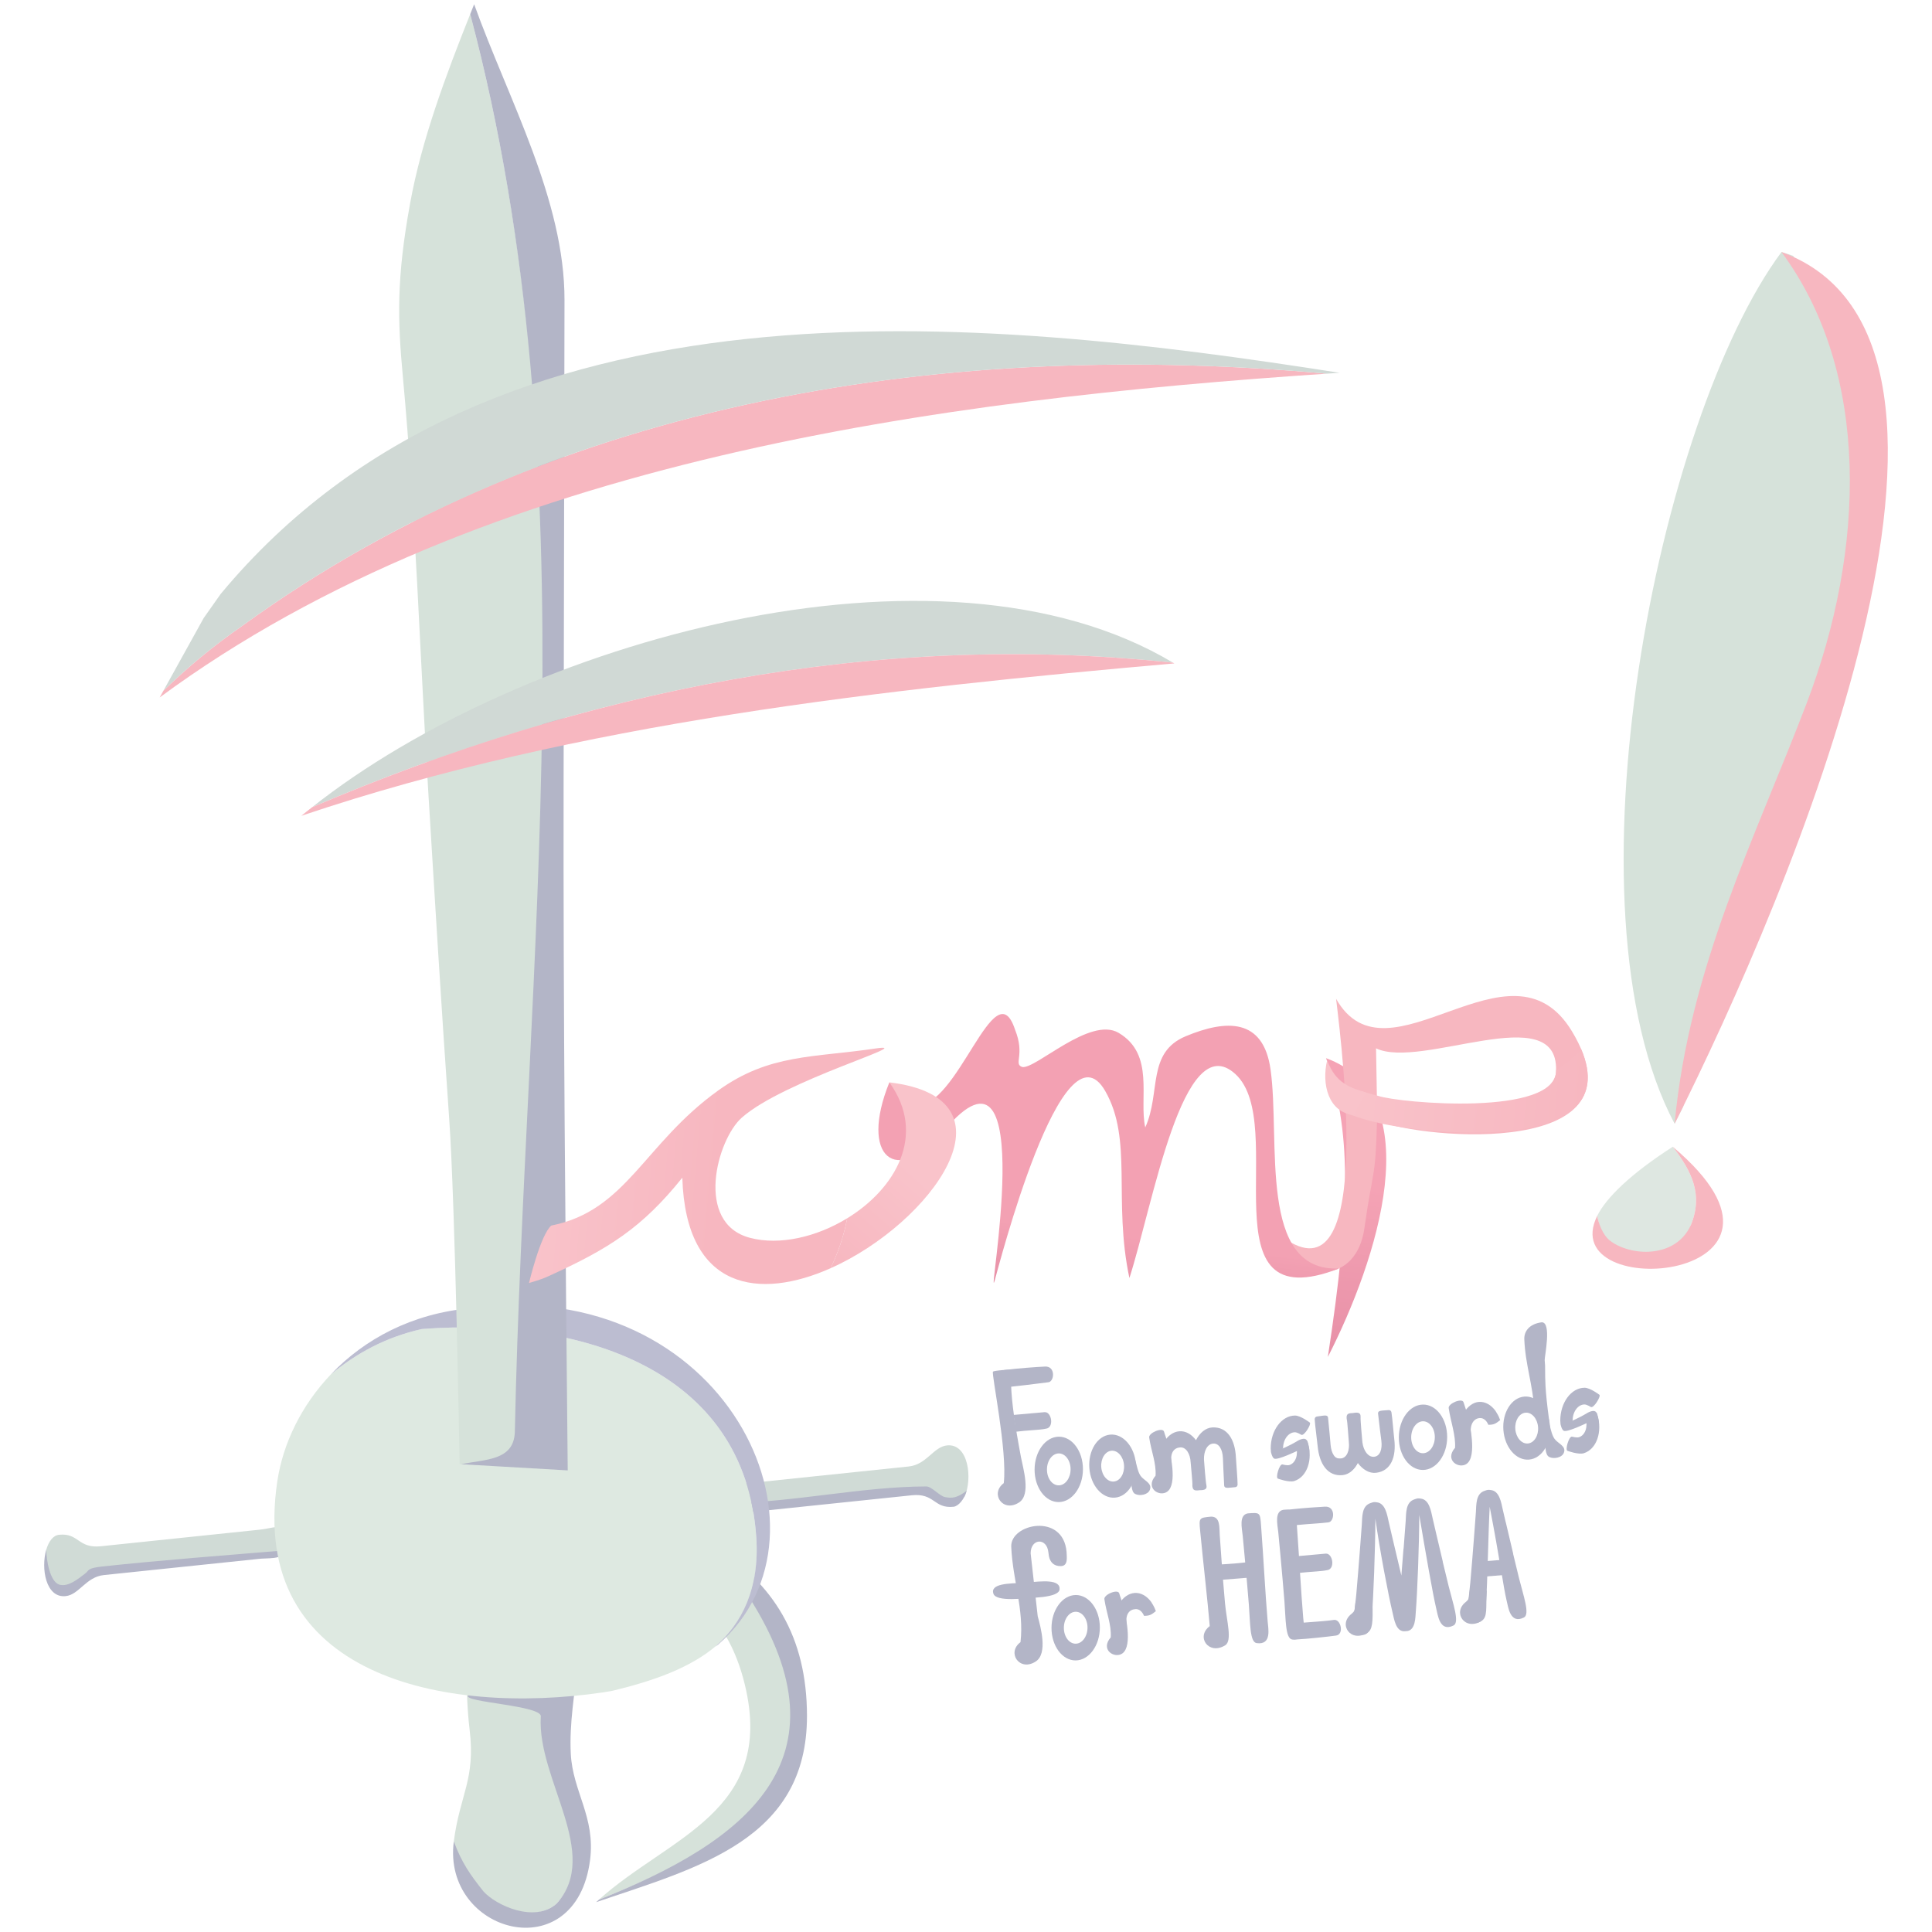 <?xml version="1.0" encoding="utf-8"?>
<!-- Generator: Adobe Illustrator 15.1.0, SVG Export Plug-In . SVG Version: 6.00 Build 0)  -->
<!DOCTYPE svg PUBLIC "-//W3C//DTD SVG 1.1//EN" "http://www.w3.org/Graphics/SVG/1.1/DTD/svg11.dtd">
<svg version="1.1" id="Lager_1" xmlns="http://www.w3.org/2000/svg" xmlns:xlink="http://www.w3.org/1999/xlink" x="0px" y="0px"
	 width="566.93px" height="566.93px" viewBox="0 0 566.93 566.93" enable-background="new 0 0 566.93 566.93" xml:space="preserve">
<linearGradient id="SVGID_1_" gradientUnits="userSpaceOnUse" x1="405.83" y1="379.353" x2="405.83" y2="292.074" gradientTransform="matrix(0.996 0.088 -0.088 0.996 20.922 -15.435)">
	<stop  offset="0" style="stop-color:#E790A7"/>
	<stop  offset="0.576" style="stop-color:#F5A3B5"/>
</linearGradient>
<path fill="url(#SVGID_1_)" d="M389.123,310.51c30.695,11.266,15.023,59.314,0.525,87.672
	C396.469,353.477,396.473,331.596,389.123,310.51L389.123,310.51z"/>
<path fill="#F7B7C0" d="M461.266,302.613c-18.053-29.878-54.037,17.26-69.201-9.521c2.061,17.1,11.154,91.703-16.967,68.928
	c6.508,15.438,23.01,14.59,25.27-1.572c2.525-18.055,3.207-13.426,3.711-31.635C417.885,334.479,483.783,339.887,461.266,302.613z
	 M404.049,322.463l-0.26-14.834c13.244,6.33,53.34-14.541,52.818,6.367C457.059,327.787,410.405,326.645,404.049,322.463z"/>
<linearGradient id="SVGID_2_" gradientUnits="userSpaceOnUse" x1="402.176" y1="296.691" x2="472.637" y2="296.691" gradientTransform="matrix(0.996 0.088 -0.088 0.996 20.922 -15.435)">
	<stop  offset="0" style="stop-color:#F9C3CA"/>
	<stop  offset="1" style="stop-color:#F7B7C0"/>
</linearGradient>
<path fill="url(#SVGID_2_)" d="M456.633,314.025c0.346,13.736-45.922,9.693-52.246,7.545c0,0-1.961-0.484-4.775-1.367
	c-6.814-0.15-4.736,4.26-4.65,6.461c5.82,1.977,5.82,1.977,10.9,3.146c15.211,3.201,71.023,8.666,58.137-21.914
	C461.858,310.287,459.383,312.318,456.633,314.025z"/>
<path fill="#F9C3CA" d="M397.203,327.176c-7.367-0.746-9.457-9.002-7.764-16.045c2.586,6.967,7.01,8.055,11.389,9.463
	L397.203,327.176z"/>
<path fill="#D0DBD6" d="M283.061,439.166c2.366-5.285,1.142-15.682-5.176-15.023c-3.974,0.412-5.956,5.633-11.219,6.182
	c-15.058,1.57-30.111,3.143-45.167,4.711c-2.59,0.426-8.779-0.576-8.356,3.475c0.109,1.035,0.488,3.039,0.62,3.754
	c21.802-0.359,43.971-8.674,64.004-2.219C279.673,440.66,281.02,438.805,283.061,439.166z"/>
<path fill="#D6E2DA" d="M163.343,558.596c13.167-14.635-2.117-31.049-1.05-49.469c1.89-7.246,2.969-14.402,7.307-21.17
	c0.285-2.684,0.52-5.363,0.612-8.045c0.599-17.127-11.715-20.01-24.516-27.928c-11.888-7.354-14.292,14.404-8.965,21.883
	c0.35,11.092-0.26,22.65,1.07,33.664c1.776,14.727-2.847,18.984-4.633,32.805c-0.001,0.006,0,0.014-0.001,0.02
	c1.374,8.686,4.888,11.482,7.371,16.477C143.43,560.08,156.849,564.383,163.343,558.596z"/>
<path fill="#B3B5C7" d="M169.6,487.957c-2.34,3.652-30.193,7.141-32.243,9.541c-1.748,2.049,22.202,2.951,21.329,6.287
	c-1.064,18.42,17.824,40.176,4.658,54.811c-6.494,5.787-17.772,0.514-21.452-3.549c-3.947-4.975-6.35-8.357-8.726-14.691
	c-3.466,26.908,35.813,37.709,39.982,5.479c1.642-12.67-5.086-20.045-5.657-31.24C167.038,505.781,168.646,496.871,169.6,487.957z"
	/>
<linearGradient id="SVGID_3_" gradientUnits="userSpaceOnUse" x1="334.654" y1="367.417" x2="337.567" y2="284.002" gradientTransform="matrix(0.996 0.088 -0.088 0.996 20.922 -15.435)">
	<stop  offset="0" style="stop-color:#E790A7"/>
	<stop  offset="0.218" style="stop-color:#F3A1B3"/>
</linearGradient>
<path fill="url(#SVGID_3_)" d="M260.974,317.613c5.281,3.504,5.072,6.412,7.531,6.709c12.482,1.504,23.358-40.326,29.345-22.201
	c3.035,7.543-0.543,10.041,2.107,10.98c3.857,0.766,19.891-14.982,28.291-10.021c10.744,6.346,5.904,19.199,7.818,27.758
	c4.643-10.248,0.361-21.959,11.871-26.758c11.871-4.949,22.752-5.4,24.887,9.699c2.959,20.889-3.813,59.596,20.137,58.436
	c-40.305,15.725-14.379-42.318-30.455-57.045c-15.418-14.127-24.248,38.764-31.092,59.848c-4.852-22.848,1.102-40.566-7.094-54.861
	c-12.514-21.828-31.402,52.01-32.436,55.598c-2.631,9.104,13.693-77.914-14.857-43.998
	C262.934,348.496,252.103,339.486,260.974,317.613L260.974,317.613z"/>
<path fill="#D6E2DA" d="M219.744,468.596c-9.788-13.27-24.227-18.102-40.403-19.012c-3.428,1.971-5.778,5.486-5.936,11.348
	c25.479-0.389,39.93,11.605,45.198,33.564c8.912,37.156-22.331,44.471-42.83,62.928
	C218.081,540.711,256.043,516.939,219.744,468.596z"/>
<path fill="#B3B5C7" d="M208.76,453.258c-6.475-3.957-21.157-8.424-29.419-3.674c16.176,0.91,31.527,5.117,40.403,19.012
	c30.72,48.092-1.664,72.115-43.97,88.828c-0.282,0.254-0.569,0.492-0.85,0.75c29.953-10.178,61.953-18.291,61.88-54.73
	C236.76,480.482,227.187,464.529,208.76,453.258z"/>
<path fill="#D0DBD6" d="M83.908,454.918c0.059-0.283,0.132-0.557,0.094-0.912c-0.836-8.012-2.125-5.725-7.892-5.123
	c-5.225,0.545-10.451,1.09-15.676,1.635c-10.277,1.072-20.555,2.143-30.836,3.217c-6.79,0.707-6.43-3.977-12.272-3.367
	c-1.774,0.186-3.045,1.98-3.746,4.357c-0.633,4.307,2.032,8.732,2.908,11.971C39.182,456.268,61.254,459.111,83.908,454.918z"/>
<path fill="#B3B5C7" d="M17.499,465.021c-2.892-0.744-3.923-7.496-3.918-10.297c-1.628,5.523-0.124,14.254,5.681,13.646
	c3.973-0.412,5.955-5.633,11.218-6.18c15.057-1.572,30.111-3.145,45.167-4.713c2.361-0.389,7.657,0.367,8.262-2.561
	c-15.897,1.334-36.754,2.896-53.924,4.764c-4.503,0.488-3.776,1.137-4.993,2.061C22.937,463.299,20.107,465.699,17.499,465.021z"/>
<path fill="#B3B5C7" d="M213.5,441.125c0.887,4.82,2.515,3.029,7.534,2.506c5.224-0.545,10.452-1.086,15.676-1.635
	c9.962-1.037,19.922-2.078,29.889-3.117c0.316-0.031,0.632-0.066,0.948-0.1c6.789-0.707,6.43,3.977,12.271,3.367
	c1.412-0.148,3.2-2.23,3.838-4.686c-2.815,2.127-4.291,2.27-6.423,1.83c-1.5-0.309-3.874-3.105-5.403-3.104
	C252.832,436.232,233.365,440.795,213.5,441.125z"/>
<path fill="#DEE9E1" d="M221.925,451.107c-3.296-49.475-51.702-64.596-98.104-61.119c-10.613,2.379-19.172,7.07-26.704,13.285
	c-8.607,9.037-14.083,20.205-15.754,31.467c-8.492,57.207,49.011,68.703,95.513,61.891c0.976-0.146,1.918-0.316,2.865-0.484
	C203.699,490.363,223.906,480.83,221.925,451.107z"/>
<path fill="#BCBDD1" d="M138.068,383.879c-17.22,1.563-31.131,9.086-40.952,19.395c7.532-6.215,16.091-10.906,26.704-13.285
	c46.403-3.477,94.809,11.645,98.104,61.119c0.999,14.977-4.17,25.281-12.081,32.107c0.135-0.068,0.802-0.59,0.936-0.662
	C248.577,449.584,212.612,373.818,138.068,383.879z"/>
<path fill="#D6E2DA" d="M152.564,425.531c2.896-139.213,21.345-286.171-14.589-421.369c-7.146,17.958-14.22,36.771-17.619,55.424
	c-4.031,22.125-3.694,34.215-2.142,50.926c3.754,40.508,4.984,81.229,7.456,121.775c1.946,31.941,3.88,63.875,6.127,95.808
	c1.812,25.729,3.072,101.545,3.072,101.545c0.16,0.008,0.295,0.016,0.449,0.025C155.595,430.84,146.988,427.01,152.564,425.531z"/>
<path fill="#B3B5C7" d="M165.385,229.328c0.086-47.088,0.176-94.173,0.262-141.261c0.057-29.359-16.375-58.691-26.514-86.821
	c-0.388,0.966-0.771,1.946-1.158,2.916c35.935,135.198,15.992,276.936,13.097,416.148c-0.356,8.357-8.671,7.875-15.752,9.355
	c16.486,0.953-0.158-0.012,31.273,1.809C165.937,364.084,165.258,296.709,165.385,229.328z"/>
<path fill="#F7B7C0" d="M71.081,183.651c-8.418,5.8-16.062,12.18-23.121,19.028c-0.363,0.653-0.718,1.293-1.102,1.984
	c94.966-70.075,229.944-87.453,342.471-95.012C279.951,99.689,164,116.2,71.081,183.651z"/>
<path fill="#D0D9D5" d="M64.754,174.299l-4.987,7.069c-4.564,8.23-7.503,13.54-11.807,21.311
	c7.06-6.848,14.703-13.228,23.121-19.028c92.919-67.451,208.871-83.961,318.248-74c1.256-0.086,2.525-0.175,3.775-0.257
	C286.924,92.768,144.874,77.85,64.754,174.299z"/>
<path fill="#D0D9D5" d="M344.229,194.465c-68.775-41.082-191.335-6.118-252.628,42.399
	C171.119,203.01,256.035,185.019,344.229,194.465z"/>
<path fill="#F7B7C0" d="M91.601,236.865c-1.063,0.84-2.154,1.678-3.183,2.529c81.134-27.342,171.183-37.223,256.182-44.723
	c-0.121-0.073-0.25-0.133-0.371-0.206C256.035,185.019,171.119,203.01,91.601,236.865z"/>
<linearGradient id="SVGID_4_" gradientUnits="userSpaceOnUse" x1="168.467" y1="339.515" x2="266.245" y2="339.515" gradientTransform="matrix(0.996 0.088 -0.088 0.996 20.922 -15.435)">
	<stop  offset="0" style="stop-color:#F9C3CA"/>
	<stop  offset="0.533" style="stop-color:#F7B7C0"/>
</linearGradient>
<path fill="url(#SVGID_4_)" d="M220.08,363.232c-16.358-4.305-9.685-28.818-2.407-35.266c12.39-10.979,51.952-22.074,39.429-20.324
	c-18.354,2.773-31.261,1.496-46.379,12.369c-21.812,15.676-26.867,35.248-48.953,39.623c-3.183,2.705-6.534,16.854-6.534,16.854
	c3.917-1.148,4.483-1.449,6.176-2.211c17.153-7.816,26.959-13.93,38.807-28.688c1.018,33.336,22.871,35.764,43.525,26.561
	c2.222-4.654,3.886-9.545,4.855-14.652C239.668,362.963,228.843,365.535,220.08,363.232z"/>
<linearGradient id="SVGID_5_" gradientUnits="userSpaceOnUse" x1="249.474" y1="361.237" x2="284.512" y2="314.74" gradientTransform="matrix(0.996 0.088 -0.088 0.996 20.922 -15.435)">
	<stop  offset="0" style="stop-color:#F7B7C0"/>
	<stop  offset="0.642" style="stop-color:#F9C3CA"/>
</linearGradient>
<path fill="url(#SVGID_5_)" d="M260.974,317.613c11.093,15.387,1.731,31.256-12.377,39.885c-0.969,5.107-2.633,9.998-4.855,14.652
	C273.181,359.035,300.186,322.281,260.974,317.613z"/>
<path fill="#D6E2DA" d="M537.801,200.492c13.408-45.692,14.768-89.699-11.623-125.413c-1.105-0.407-2.24-0.786-3.414-1.126
	c-36.213,48.784-65.076,192.213-31.363,255.799c0.809-1.596,1.654-3.262,2.516-4.98C503.078,285.68,525.416,242.706,537.801,200.492
	z"/>
<path fill="#F7B7C0" d="M522.764,73.953c26.389,35.714,24.426,87.666,7.479,132.166c-15.127,39.739-34.539,77.497-38.842,123.633
	C525.076,262.752,594.274,100.12,522.764,73.953z"/>
<path fill="#DEE7E1" d="M496.156,359.512c3.689-8.975,0.27-15.785-5.291-23.01c-12.426,7.992-19.559,15-22.178,20.291
	c0.326,1.836,1.688,7.361,2.918,9.016C480.291,370.186,494.823,368.635,496.156,359.512z"/>
<path fill="#F7B7C0" d="M490.865,336.502C490.68,336.623,491.053,336.383,490.865,336.502c5.561,7.225,8.98,14.035,5.291,23.01
	c-4.549,9.965-17.803,9.113-23.699,4.561c-2.301-1.777-3.443-5.443-3.77-7.279C455.85,382.76,538.028,376.248,490.865,336.502z"/>
<path fill="#B3B5C7" d="M294.547,435.215c1.098-9.443-3.645-31.959-3.168-32.717c0.33-0.533,17.084-1.926,16.324,2.639
	c-7.305,1.016-10.996,1.49-10.996,1.49c0.16,4.697,1.08,11.375,2.891,20.988c0.607,3.223,2.988,10.889-0.516,13.234
	C294.338,444.021,290.385,438.328,294.547,435.215C294.627,434.504,294.547,435.215,294.547,435.215z"/>
<path fill="#B3B5C7" d="M353.707,476.877c0,0,0.006-0.078,0.014-0.16C353.719,476.758,353.713,476.807,353.707,476.877z"/>
<path fill="#B3B5C7" d="M355.395,445.043c-3.586,0.34-3.586,0.34-3.221,4.156c0.916,9.574,2.148,20.037,2.816,27.967
	c-0.004-0.068,0.012-0.117,0.02-0.162c0.016-0.135,0.037-0.254,0,0c-0.01,0.086-0.02,0.162-0.02,0.162
	c-4.164,3.113-0.314,8.641,4.535,5.631c2.148-1.33,0.418-7.152-0.061-12.383c-0.723-7.836-1.506-19.52-1.543-19.998
	C357.776,448.154,358.119,445.043,355.395,445.043z"/>
<path fill="#B3B5C7" d="M366.174,444.088c3.59-0.27,3.59-0.27,3.875,3.555c0.719,9.592,1.254,20.238,1.938,28.17
	c-0.01-0.072-0.033-0.115-0.047-0.158c-0.039-0.129-0.076-0.248,0,0c0.025,0.082,0.047,0.158,0.047,0.158
	c0.125,1.9,1.33,6.996-3.25,6.342c-2.018-0.287-1.855-5.977-2.264-11.211c-0.619-7.846-1.762-19.795-1.807-20.271
	C364.43,448.416,363.49,444.549,366.174,444.088z"/>
<path fill="#B3B5C7" d="M423.692,451.84c0.006-0.037,0.01-0.074,0.012-0.111C423.699,451.764,423.698,451.803,423.692,451.84z"/>
<path fill="#B3B5C7" d="M425.104,465.479c-0.545-2.184-1.15-4.693-1.744-7.186c0.008-0.01,0.016-0.025,0.021-0.037
	c-1.492-6.256-2.891-12.316-2.969-12.652c-0.494-2.244-1.01-5.586-3.531-5.854c-0.697-0.1-0.889-0.117-1.797,0.217
	c-2.648,0.834-2.447,4.033-2.592,6.328c-0.02,0.254-0.273,3.75-0.615,8.154c-0.01-0.01-0.016-0.023-0.025-0.033
	c-0.195,2.482-0.412,5.254-0.633,7.908c-1.73-7.166-3.594-15.244-3.684-15.631c-0.496-2.244-1.01-5.586-3.529-5.854
	c-0.699-0.102-0.891-0.117-1.799,0.215c-2.646,0.836-2.445,4.035-2.592,6.328c-0.033,0.48-0.918,12.617-1.631,20.564
	c-0.475,5.301-1.594,10.957,0.35,11.586c4.404,1.426,4.07-3.873,4.268-5.793c0.41-5.018,0.945-18.316,0.994-28.098
	c1.25,9.107,3.863,22.68,5.037,27.553c0.432,1.652,0.889,5.922,3.84,5.461c3.051,0.061,2.83-4.295,3.006-6.006
	c0.41-5.016,0.992-19.482,0.992-28.098c1.826,10.918,4.025,23.484,4.959,27.357c0.49,1.871,0.975,7.154,5.109,5.07
	C428.36,476.063,426.387,470.645,425.104,465.479z"/>
<path fill="#B3B5C7" d="M445.754,463.131c-0.545-2.182-1.15-4.693-1.744-7.184c0.008-0.012,0.016-0.023,0.023-0.037
	c-0.824-3.451-1.611-6.805-2.172-9.209c-0.006,0.006-0.01,0.01-0.016,0.014c-0.48-2.066-0.803-3.467-0.84-3.621
	c-0.494-2.242-1.008-5.584-3.531-5.852c-0.697-0.1-0.889-0.117-1.797,0.217c-2.646,0.832-2.445,4.033-2.592,6.326
	c-0.033,0.48-0.918,12.619-1.631,20.563c-0.475,5.303-1.592,10.961,0.35,11.588c4.404,1.428,4.07-3.871,4.27-5.795
	c0.41-5.016,0.664-21.113,1.068-27.984c3.018,15.617,4.027,23.623,4.939,27.408c0.488,1.869,0.977,7.154,5.107,5.07
	C449.014,473.719,447.039,468.297,445.754,463.131z"/>
<path fill="#B3B5C7" d="M356.403,459.182c0.352,1.816,0.385,2.807,0,4.557c4.742-0.393,9.113-0.652,13.586-1.127
	c-0.166-1.543-0.297-3.092-0.705-4.582C364.25,458.688,360.858,458.932,356.403,459.182z"/>
<path fill="#B3B5C7" d="M433.336,458.26c0.35,1.813,0.381,2.809,0,4.555c3.049-0.252,5.945-0.467,8.814-0.703
	c-0.945-0.906-1.113-2.59-1.133-4.418C438.446,457.941,436.076,458.105,433.336,458.26z"/>
<path fill="#B3B5C7" d="M391.27,475.373c-1.307,0.221-5.248,0.543-8.709,0.775c-0.055-0.531-0.115-1.029-0.141-1.389
	c-0.334-3.9-0.635-8.461-0.938-13.225c3.262-0.354,6.436-0.432,7.896-0.779c2.541-0.238,1.721-5.111-0.414-4.85
	c-2.486,0.227-4.977,0.453-7.797,0.697c-0.254-3.896-0.395-6.111-0.617-9.092c3.525-0.344,7.08-0.496,9.135-0.77
	c1.926-0.002,2.4-4.906-0.963-4.619c-2.197,0.109-6.283,0.391-10.176,0.818c-0.492-0.01-1.111,0.031-1.936,0.096
	c-2.688,0.459-1.744,4.328-1.51,6.584c0.047,0.473,1.189,12.422,1.807,20.27c0.408,5.234,0.246,10.924,2.266,11.211
	c0.598,0.086,1.09,0.064,1.504-0.027c2.775-0.129,9.217-0.822,11.322-1.125C394.541,479.691,393.479,474.854,391.27,475.373z"/>
<path fill="#B3B5C7" d="M306.471,414.393c-2.908,0.268-5.795,0.531-9.248,0.822c0.697,1.428,0.574,3.109,0.637,4.941
	c3.641-0.477,7.398-0.525,9.025-0.914C309.424,419.006,308.606,414.133,306.471,414.393z"/>
<path fill="#B3B5C7" d="M294.586,402.037c0.359,1.814-1.701,3.563-2.074,5.309c5.344-0.5,12.26-1.352,14.986-1.717
	c1.926-0.004,2.4-4.906-0.961-4.617C304.002,401.133,298.946,401.49,294.586,402.037z"/>
<path fill="#B3B5C7" d="M300.748,482.658c0,0,0.006-0.08,0.016-0.16C300.762,482.547,300.754,482.59,300.748,482.658z"/>
<path fill="#B3B5C7" d="M296.74,453.857c0.391,9.605,3.813,18.572,2.719,28.014c0.004-0.066,0.012-0.109,0.016-0.16
	c0.014-0.135,0.031-0.256,0,0c-0.008,0.08-0.016,0.16-0.016,0.16c-4.166,3.117-0.209,8.811,4.533,5.637
	c3.504-2.346,1.387-10.078,0.518-13.234l-2.076-18.471c0.018-4.377,4.766-4.699,5.209-0.268c0.041,0.414,0.1,0.775,0.16,1.129
	c0.313,1.635,1.373,2.969,3.533,2.896c2.162-0.07,1.68-2.621,1.641-4.156C312.012,443.838,296.469,447.096,296.74,453.857z"/>
<path fill="#B3B5C7" d="M396.676,473.51C396.725,473.461,396.684,473.441,396.676,473.51c-4.164,3.117-0.32,8.635,4.535,5.635
	c1.51-0.928,1.707-2.822,1.523-8.99c-0.93,1.352-4.838-1.373-4.975,0C397.469,473.107,397.444,472.672,396.676,473.51z"/>
<path fill="#B3B5C7" d="M430.209,470.023C430.254,469.971,430.215,469.953,430.209,470.023c-4.164,3.115-0.303,8.662,4.535,5.635
	c1.873-1.174,1.234-3.93,1.521-8.992c-0.93,1.352-4.838-1.373-4.975,0C431,469.617,430.975,469.184,430.209,470.023z"/>
<path fill="#B3B5C7" d="M352.106,476.07c0.012-0.068,0.018-0.113,0.02-0.158C352.117,475.99,352.106,476.07,352.106,476.07z"/>
<path fill="#B3B5C7" d="M447.295,393c0.299,7.475,2.471,13.051,3.014,21.295c1.662,1.436,0.684,3.387,2.762,3.633
	c0.908,3.32,1.643-0.24,1.523-1.076c-1.301-9.443-1.148-12.566-1.184-14.273c0.006-2.262-0.004-1.518-0.135-3.451
	c-0.057-1.09,2.113-11.121-0.857-11.115C448.612,388.512,447.205,390.791,447.295,393z"/>
<path fill="#B3B5C7" d="M339.092,433.02c0.012-0.291,0.02-0.361,0.016-0.338C339.112,432.658,339.104,432.729,339.092,433.02
	c-3.191,3.67,1.143,6.33,3.41,4.709c3.09-2.207,0.934-11.375,0.059-14.641c-0.199-0.717-0.807-2.287-0.979-2.963
	c-0.363-1.438-4.672,0.367-4.357,1.742C337.815,425.84,339.319,429.322,339.092,433.02z"/>
<path fill="#B3B5C7" d="M317.783,431.115c0.004-5.295-3.172-9.559-7.088-9.529c-3.918,0.037-7.098,4.361-7.104,9.656
	c-0.004,5.301,3.168,9.564,7.092,9.529C314.598,440.734,317.78,436.408,317.783,431.115z M310.686,435.865
	c-1.918,0.021-3.471-2.064-3.463-4.656c-0.002-2.588,1.557-4.699,3.469-4.715s3.467,2.07,3.465,4.654
	C314.155,433.738,312.598,435.85,310.686,435.865z"/>
<path fill="#B3B5C7" d="M322.744,477.578c0.004-5.299-3.17-9.563-7.084-9.531c-3.918,0.041-7.098,4.357-7.104,9.66
	c-0.002,5.297,3.17,9.559,7.088,9.531C319.563,487.195,322.74,482.873,322.744,477.578z M315.649,482.326
	c-1.916,0.02-3.471-2.063-3.465-4.656c-0.002-2.588,1.557-4.699,3.471-4.711c1.912-0.018,3.469,2.068,3.467,4.656
	C319.114,480.201,317.565,482.316,315.649,482.326z"/>
<path fill="#B3B5C7" d="M376.508,425.002c-0.002-2.584,1.557-4.699,3.471-4.715c0.695-0.004,1.887,0.746,1.887,0.746
	c0.852,0.422,3.01-3.182,2.496-3.588c0,0-2.717-2.078-4.379-2.064c-3.92,0.039-7.098,4.361-7.104,9.654
	c0.004,0.354,0.051,0.689,0.074,1.027c1.291-0.178,2.469-0.531,3.555-1C376.512,425.045,376.508,425.023,376.508,425.002z"/>
<path fill="#B3B5C7" d="M380.307,424.375c0.752,2.473-0.115,4.953-1.943,5.523c-0.666,0.209-2.023-0.164-2.023-0.164
	c-0.902-0.256-2.127,3.926-1.338,4.162c0,0,3.203,1.193,4.791,0.697c3.738-1.18,5.514-6.24,3.975-11.309
	c-0.105-0.338-0.057-0.176-0.184-0.496c-1.182,0.549-2.396,0.762-3.301,1.529C380.287,424.34,380.295,424.355,380.307,424.375z"/>
<path fill="#B3B5C7" d="M424.66,421.689c0.004-5.299-3.168-9.563-7.084-9.529c-3.922,0.033-7.102,4.357-7.102,9.65
	c-0.008,5.305,3.168,9.566,7.088,9.537C421.477,431.307,424.656,426.982,424.66,421.689z M417.565,426.439
	c-1.916,0.018-3.465-2.066-3.463-4.66c0-2.582,1.557-4.699,3.471-4.717c1.912-0.012,3.471,2.07,3.463,4.66
	C421.035,424.307,419.479,426.426,417.565,426.439z"/>
<path fill="#B3B5C7" d="M362.668,427.672c-0.236-5.113-2.438-9.025-6.902-8.805c-2.014,0.107-3.721,1.609-4.816,3.748
	c-1.266-1.717-2.986-2.75-4.852-2.621c-3.576,0.254-6.279,4.598-6.039,9.705c0.102,2.092,0.691,3.961,1.576,5.453
	c1.096-0.836,1.27-1.363,1.824-2.391c-0.602-0.785,0.51-2.285,0.318-3.508c-0.475-3.061,0.793-4.402,2.543-4.525
	c1.744-0.125,2.953,1.902,3.068,4.404c0.029,0.6,0.627,6.227,0.5,6.764c0.072,1.137,0.412,1.547,1.557,1.453
	c0.189,0.008,0.768-0.111,0.973-0.068c1.967-0.051,1.648-1.031,1.574-1.598c-0.17-0.51-0.66-6.707-0.689-7.309
	c-0.117-2.49,0.932-4.646,2.682-4.77c1.748-0.121,2.756,1.736,2.871,4.236c0.037,0.748,0.205,5.43,0.369,8.092
	c0.098,0.941,1.164,0.639,3.184,0.475c0.631-0.049,0.729-0.521,0.754-0.758C363.162,433.885,362.76,429.615,362.668,427.672z"/>
<path fill="#B3B5C7" d="M409.143,422.357c0.605,5.076-0.91,9.305-5.355,9.824c-2,0.229-3.934-0.971-5.367-2.895
	c-0.961,1.902-2.488,3.203-4.35,3.389c-3.568,0.336-5.965-3.447-6.57-8.525c-0.25-2.076-0.969-4.07-0.338-5.684
	c1.217,0.635,1.473,1.125,2.189,2.057c-0.465,0.869,0.883,2.166,0.896,3.396c0.039,3.102,1.514,4.219,3.256,4.049
	c1.744-0.168,2.596-2.367,2.299-4.854c-0.072-0.594-0.416-6.244-0.625-6.752c-0.115-1.131,0.145-1.596,1.293-1.693
	c-0.223,0.033,0.775-0.016,0.971-0.094c1.949-0.275,1.793,0.746,1.811,1.313c-0.082,0.535,0.465,6.727,0.533,7.33
	c0.303,2.475,1.691,4.428,3.436,4.258c1.74-0.168,2.432-2.172,2.133-4.656c-0.092-0.742-0.701-5.379-0.977-8.041
	c-0.059-0.945,1.037-0.82,3.051-0.996c0.637-0.053,0.813,0.393,0.879,0.625C408.596,416.146,408.908,420.428,409.143,422.357z"/>
<path fill="#B3B5C7" d="M426.975,424.836c0.018-0.291,0.021-0.363,0.021-0.342C426.996,424.473,426.992,424.545,426.975,424.836
	c-3.189,3.668,1.15,6.332,3.414,4.709c3.088-2.205,0.939-11.805,0.057-15.072c-0.195-0.715-0.799-2.289-0.971-2.961
	c-0.365-1.438-4.676,0.369-4.363,1.742C425.701,417.223,427.201,421.141,426.975,424.836z"/>
<path fill="#B3B5C7" d="M438.834,414.002c-1.262-1.719-2.984-2.752-4.848-2.625c-3.574,0.26-6.283,5.033-6.037,10.137
	c0.098,2.096,0.688,3.963,1.578,5.455c1.094-0.83,1.264-1.359,1.816-2.393c-0.602-0.779,0.514-2.289,0.324-3.506
	c-0.477-3.061,0.791-4.834,2.539-4.953c1.117-0.08,2.014,0.729,2.539,1.977c1.658-0.018,2.113-0.305,3.465-1.371
	C439.668,415.182,439.34,414.916,438.834,414.002z"/>
<path fill="#B3B5C7" d="M325.94,480.467c0.021-0.287,0.023-0.357,0.023-0.338C325.963,480.109,325.961,480.18,325.94,480.467
	c-3.186,3.678,1.15,6.336,3.418,4.713c3.084-2.211,0.936-11.377,0.049-14.643c-0.193-0.717-0.799-2.287-0.969-2.959
	c-0.365-1.436-4.676,0.369-4.357,1.74C324.664,473.285,326.168,476.775,325.94,480.467z"/>
<path fill="#B3B5C7" d="M337.803,470.064c-1.268-1.717-2.99-2.748-4.852-2.623c-3.576,0.258-6.285,4.605-6.039,9.711
	c0.1,2.09,0.686,3.959,1.578,5.453c1.092-0.834,1.264-1.363,1.816-2.398c-0.598-0.773,0.514-2.281,0.324-3.5
	c-0.477-3.068,0.793-4.402,2.537-4.523c1.123-0.086,2.018,0.727,2.545,1.973c1.656-0.02,2.109-0.297,3.463-1.373
	C338.633,471.25,338.305,470.979,337.803,470.064z"/>
<path fill="#B3B5C7" d="M333.328,429.641c-0.385-5.105-3.758-8.98-7.535-8.666c-3.773,0.33-6.516,4.727-6.131,9.832
	c0.389,5.105,3.76,8.986,7.535,8.662C330.973,439.15,333.717,434.744,333.328,429.641z M326.84,434.744
	c-1.848,0.154-3.498-1.738-3.684-4.234c-0.189-2.492,1.154-4.645,2.996-4.805c1.844-0.156,3.498,1.736,3.684,4.24
	C330.024,432.434,328.682,434.592,326.84,434.744z"/>
<path fill="#B3B5C7" d="M331.623,433.637c0.596,1.367,0.121,4.064,1.504,4.76c1.287,0.648,3.703,0.277,4.287-1.211
	c0.779-1.984-1.727-2.697-2.719-4.109c-0.891-1.268-1.178-3.516-1.67-4.992c-0.768,1.967-1.539,3.932-2.307,5.9L331.623,433.637z"/>
<path fill="#B3B5C7" d="M454.826,418.473c-0.385-5.1-3.762-8.977-7.533-8.658c-3.773,0.322-6.518,4.723-6.135,9.828
	c0.391,5.107,3.76,8.984,7.535,8.662C452.467,427.98,455.217,423.58,454.826,418.473z M448.336,423.578
	c-1.848,0.156-3.492-1.738-3.68-4.232c-0.193-2.494,1.15-4.648,2.998-4.807c1.844-0.152,3.492,1.742,3.68,4.236
	C451.526,421.268,450.182,423.424,448.336,423.578z"/>
<path fill="#B3B5C7" d="M453.09,422.793c0.604,1.361,0.146,4.061,1.533,4.752c1.289,0.639,3.703,0.252,4.281-1.246
	c0.764-1.986-1.744-2.684-2.746-4.088c-0.902-1.264-1.201-3.504-1.707-4.979c-0.754,1.971-1.512,3.943-2.268,5.914L453.09,422.793z"
	/>
<path fill="#B3B5C7" d="M393.533,428.145c-1.738,0.207-2.838-1.605-3.074-4.1c-0.072-0.74-0.459-5.406-0.754-8.059
	c-0.139-0.939-1.191-0.584-3.197-0.328c-0.631,0.086-0.707,0.555-0.721,0.799c0.086,1.76,0.689,6.008,0.871,7.943
	c0.49,5.092,2.863,8.898,7.322,8.463c2.002-0.205,3.635-1.781,4.629-3.967c0.131,0.16,0.289,0.287,0.43,0.439
	c-0.703-1.859-2.014-3.615-3.045-5.67C396.092,425.973,395.174,427.953,393.533,428.145z"/>
<path fill="#B3B5C7" d="M373.91,428.016c1.006,0.518,6.764-2.277,6.764-2.277s0,0,0.139-0.049c0.131-0.047,1.607-0.586,1.607-0.586
	s3.016,3.91,1.209-2.107c-0.533-1.779-3.084-0.055-3.17,0c-1.229,0.738-1.943,1.061-2.115,1.141
	c-0.172,0.086-1.902,0.967-2.029,0.92c-0.125-0.041-1.268-0.816-1.727-0.766c-0.463,0.055-1.635,1.771-1.635,1.771
	S373.248,427.674,373.91,428.016z"/>
<path fill="#B3B5C7" d="M461.479,416.844c-0.004-2.584,1.557-4.701,3.469-4.717c0.699-0.002,1.889,0.75,1.889,0.75
	c0.852,0.42,3.012-3.184,2.496-3.59c0,0-2.717-2.078-4.379-2.064c-3.92,0.039-7.098,4.361-7.105,9.652
	c0.004,0.355,0.049,0.689,0.078,1.029c1.287-0.18,2.467-0.531,3.553-1.002C461.483,416.885,461.479,416.865,461.479,416.844z"/>
<path fill="#B3B5C7" d="M465.276,416.217c0.754,2.471-0.115,4.953-1.943,5.521c-0.664,0.211-2.023-0.16-2.023-0.16
	c-0.9-0.256-2.127,3.924-1.336,4.16c0,0,3.199,1.193,4.789,0.697c3.738-1.18,5.518-6.24,3.975-11.309
	c-0.104-0.338-0.055-0.176-0.184-0.496c-1.18,0.545-2.395,0.76-3.301,1.529C465.258,416.182,465.268,416.195,465.276,416.217z"/>
<path fill="#B3B5C7" d="M458.881,419.857c1.004,0.518,6.764-2.279,6.764-2.279s0,0,0.137-0.047c0.131-0.047,1.609-0.588,1.609-0.588
	s3.016,3.912,1.209-2.107c-0.533-1.781-3.084-0.053-3.168,0c-1.23,0.74-1.945,1.061-2.117,1.143
	c-0.172,0.088-1.902,0.965-2.031,0.92c-0.125-0.041-1.268-0.816-1.725-0.766c-0.465,0.053-1.633,1.771-1.633,1.771
	S458.221,419.514,458.881,419.857z"/>
<path fill="#B3B5C7" d="M301.326,464.402c-1.127,1.361-2.479,2.418-3.801,3.318l0.504,1.313c4.51-0.123,12.5-0.127,12.893-2.576
	C311.266,463.338,305.729,463.957,301.326,464.402z"/>
<path fill="#B3B5C7" d="M300.473,464.498c-4.439,0.111-10.031,0.191-8.949,3.221c0.984,2.363,8.855,1.369,13.324,0.934l0.262-1.926
	C303.442,465.865,301.184,466.113,300.473,464.498z"/>
</svg>
